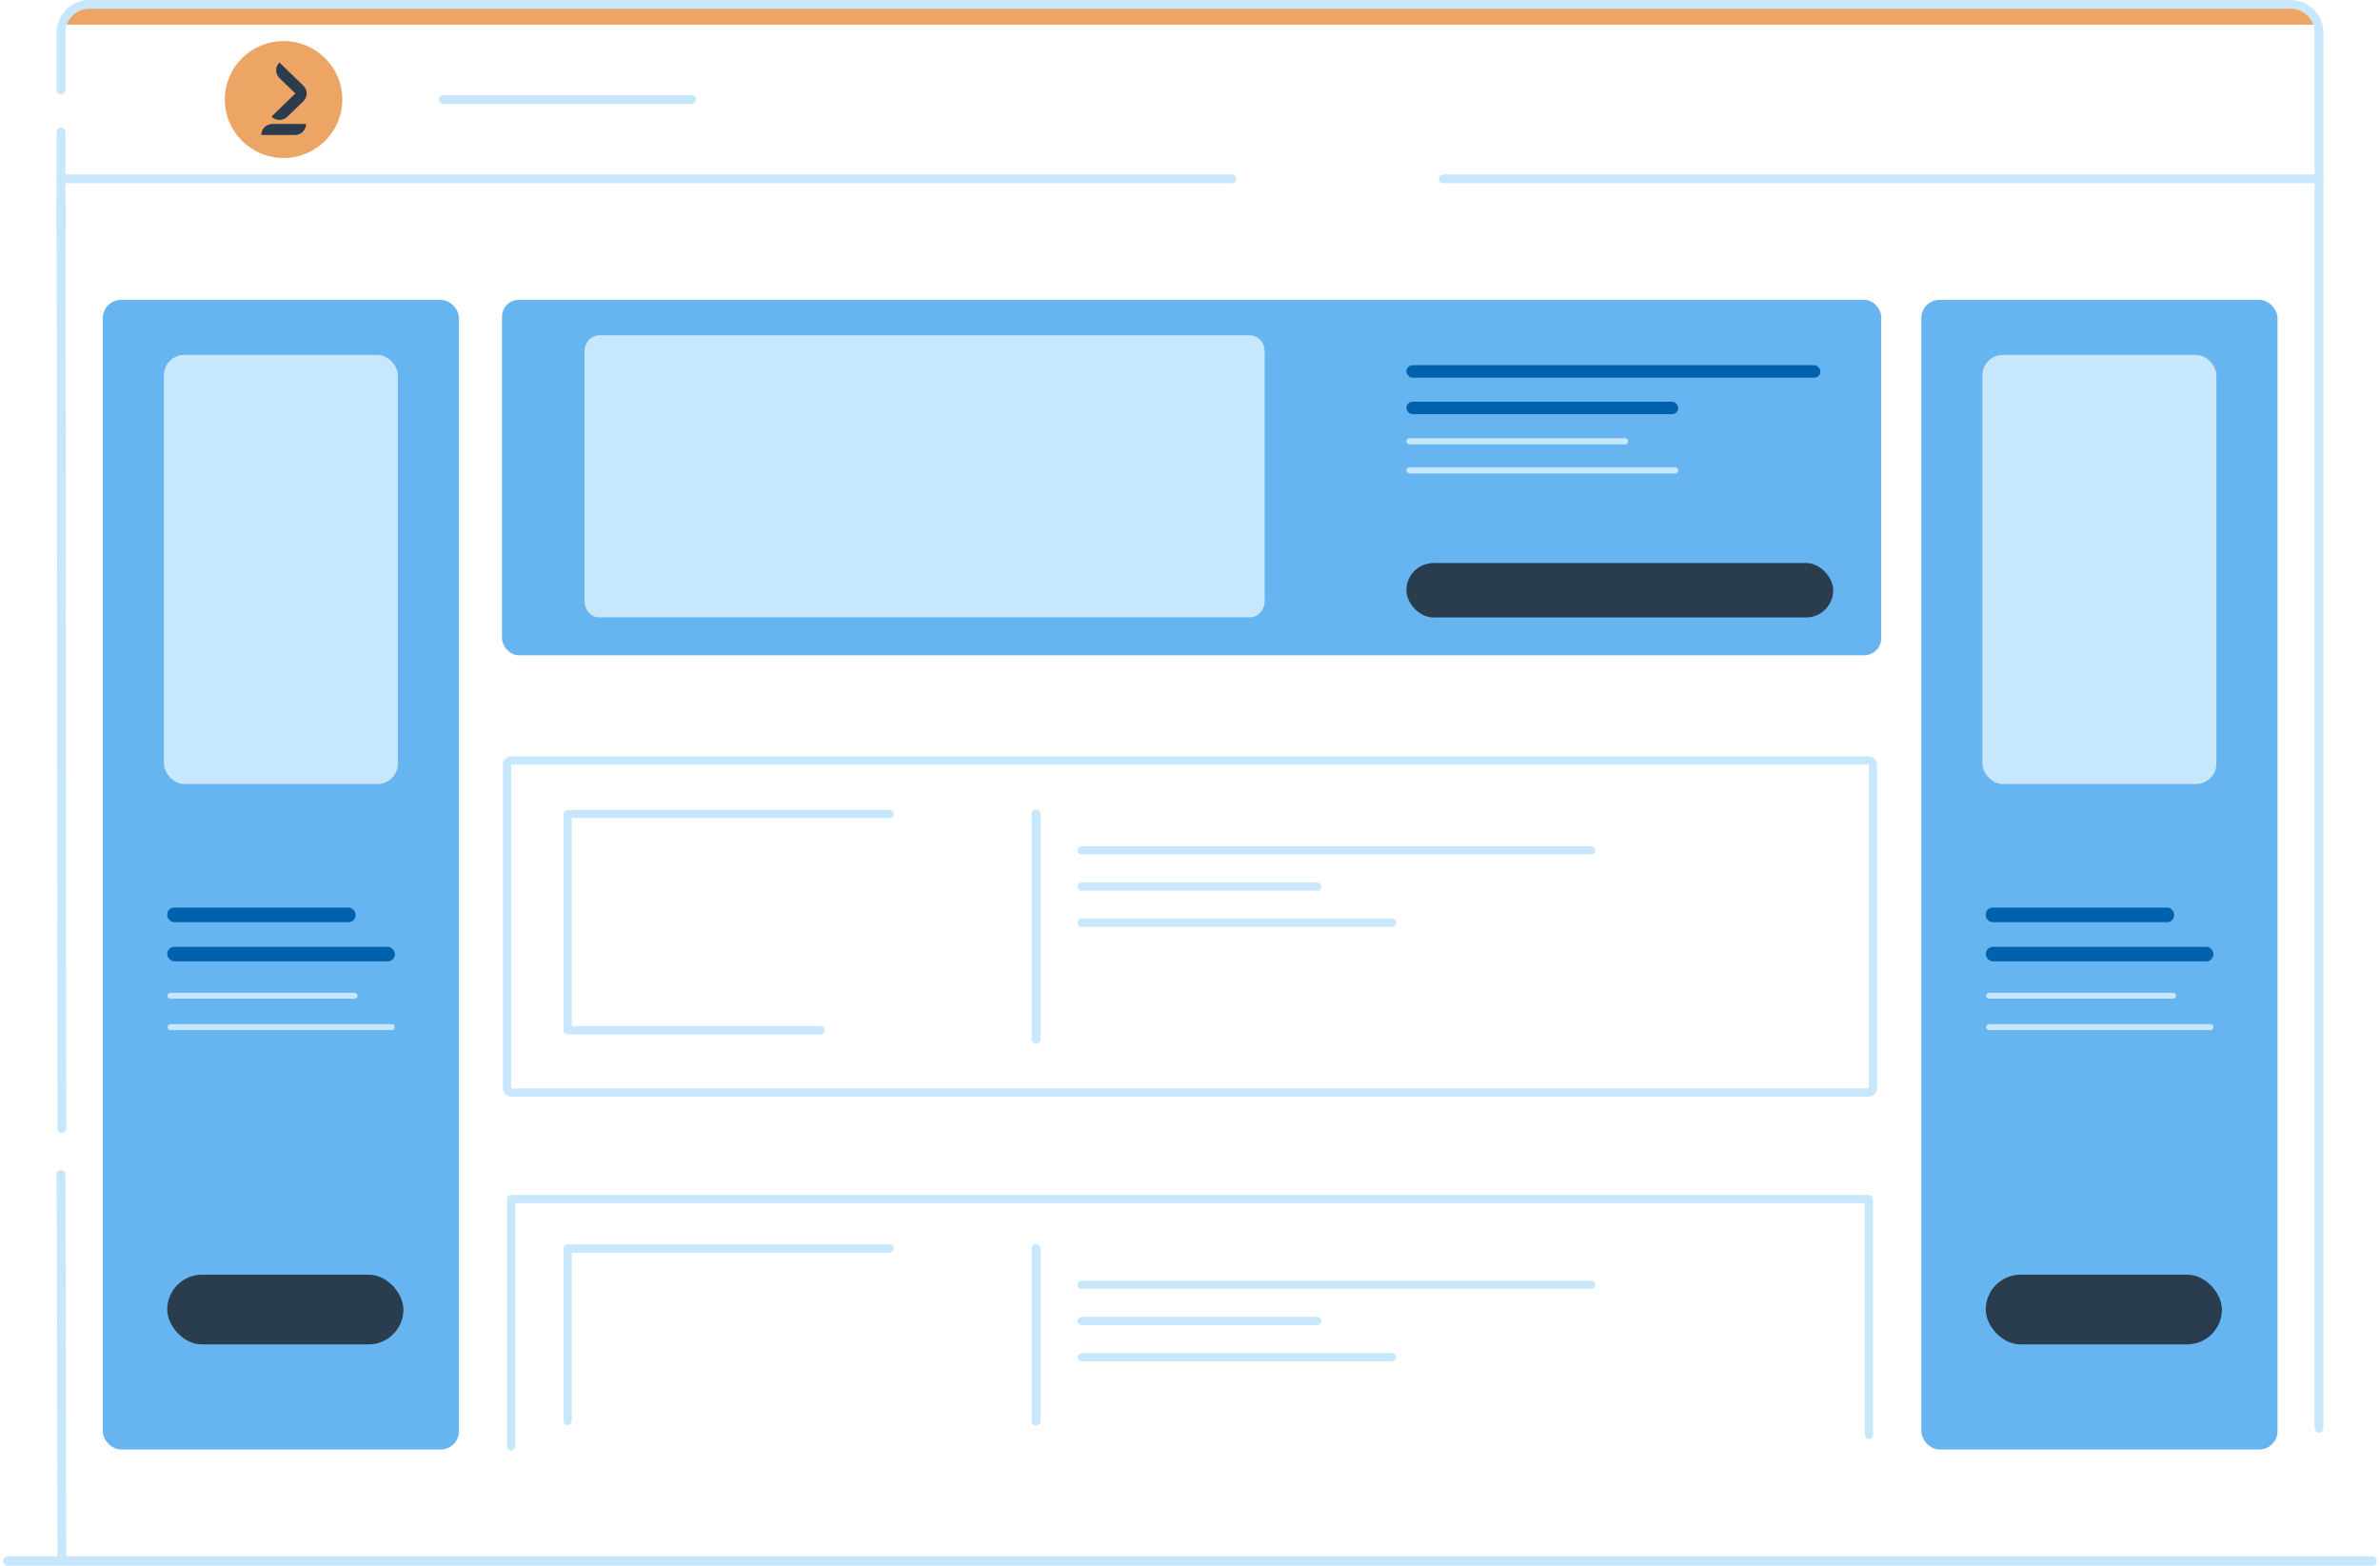 <?xml version="1.0" encoding="UTF-8"?><svg id="Laag_1" xmlns="http://www.w3.org/2000/svg" viewBox="0 0 304 200"><path d="m10.326.914h283.672c1.238,0,2.243,1.005,2.243,2.243H8.083c0-1.238,1.005-2.243,2.243-2.243Z" style="fill:#eda566; stroke-width:0px;"/><path d="m7.907,144.717c-.31,0-.56-.25-.561-.56l-.119-118.188c-0-.31.25-.561.56-.561h.001c.31,0,.56.25.561.56l.119,118.188c0.0.31-.25.561-.56.561h-.001Z" style="fill:#c6e7fc; stroke-width:0px;"/><path d="m7.907,199.681c-.31,0-.56-.25-.561-.56l-.119-49.08c-0-.31.25-.561.56-.561h.001c.31,0,.56.25.561.56l.119,49.08c0.0.31-.25.561-.56.561h-.001Z" style="fill:#c6e7fc; stroke-width:0px;"/><path d="m7.788,29.707c-.31,0-.561-.251-.561-.561v-12.271c0-.31.251-.561.561-.561s.561.251.561.561v12.271c0,.31-.251.561-.561.561Z" style="fill:#c6e7fc; stroke-width:0px;"/><path d="m296.212,183.004c-.31,0-.561-.251-.561-.561V4.184c0-1.688-1.374-3.062-3.062-3.062H11.411c-1.688,0-3.062,1.374-3.062,3.062v7.318c0,.31-.251.561-.561.561-.31,0-.561-.251-.561-.561v-7.318c0-2.307,1.877-4.184,4.184-4.184h281.177c2.307,0,4.184,1.877,4.184,4.184v178.26c0,.31-.251.561-.561.561Z" style="fill:#c6e7fc; stroke-width:0px;"/><path d="m88.356,13.273h-31.741c-.31,0-.561-.251-.561-.561s.251-.561.561-.561h31.741c.31,0,.561.251.561.561s-.251.561-.561.561Z" style="fill:#c6e7fc; stroke-width:0px;"/><path d="m296.212,23.402h-111.851c-.31,0-.561-.251-.561-.561s.251-.561.561-.561h111.851c.31,0,.561.251.561.561s-.251.561-.561.561Z" style="fill:#c6e7fc; stroke-width:0px;"/><path d="m157.331,23.402H7.788c-.31,0-.561-.251-.561-.561s.251-.561.561-.561h149.543c.31,0,.561.251.561.561s-.251.561-.561.561Z" style="fill:#c6e7fc; stroke-width:0px;"/><path d="m36.221,5.245c4.144,0,7.503,3.344,7.503,7.468,0,4.124-3.359,7.468-7.503,7.468s-7.503-3.344-7.503-7.468c0-4.124,3.359-7.468,7.503-7.468" style="fill:#eda566; fill-rule:evenodd; stroke-width:0px;"/><path d="m38.748,10.947l-3.055-2.964c-.566.549-.566,1.439,0,1.988l2.03,1.969-3.055,2.964c.566.55,1.484.55,2.05,0l2.03-1.969c.566-.549.566-1.439,0-1.988" style="fill:#2d3c4d; fill-rule:evenodd; stroke-width:0px;"/><path d="m37.658,17.243c.795,0,1.438-.63,1.438-1.408h-4.287c-.795,0-1.438.63-1.438,1.408h4.288" style="fill:#2d3c4d; fill-rule:evenodd; stroke-width:0px;"/><path d="m65.283,185.269c-.288,0-.521-.233-.521-.521v-31.592c0-.288.233-.521.521-.521h173.435c.288,0,.521.233.521.521v30.129c0,.288-.233.521-.521.521s-.521-.233-.521-.521v-29.607H65.804v31.07c0,.288-.233.521-.521.521Z" style="fill:#c6e7fc; stroke-width:0px;"/><path d="m132.333,182.093c-.315,0-.571-.256-.571-.571v-22.044c0-.315.256-.571.571-.571s.571.256.571.571v22.044c0,.315-.256.571-.571.571Z" style="fill:#c6e7fc; stroke-width:0px;"/><path d="m72.517,182.043c-.288,0-.521-.233-.521-.521v-22.044c0-.288.233-.521.521-.521h41.123c.288,0,.521.233.521.521s-.233.521-.521.521h-40.602v21.522c0,.288-.233.521-.521.521Z" style="fill:#c6e7fc; stroke-width:0px;"/><path d="m203.253,164.628h-65.099c-.288,0-.521-.233-.521-.521s.233-.521.521-.521h65.099c.288,0,.521.233.521.521s-.233.521-.521.521Z" style="fill:#c6e7fc; stroke-width:0px;"/><path d="m168.265,169.257h-30.111c-.288,0-.521-.233-.521-.521s.233-.521.521-.521h30.111c.288,0,.521.233.521.521s-.233.521-.521.521Z" style="fill:#c6e7fc; stroke-width:0px;"/><path d="m177.82,173.885h-39.666c-.288,0-.521-.233-.521-.521s.233-.521.521-.521h39.666c.288,0,.521.233.521.521s-.233.521-.521.521Z" style="fill:#c6e7fc; stroke-width:0px;"/><path d="m238.718,97.663v41.37H65.282v-41.37h173.435m0-1.044H65.282c-.576,0-1.044.467-1.044,1.044v41.37c0,.576.467,1.044,1.044,1.044h173.435c.576,0,1.044-.467,1.044-1.044v-41.37c0-.576-.467-1.044-1.044-1.044h0Z" style="fill:#c6e7fc; stroke-width:0px;"/><path d="m132.333,133.283c-.315,0-.571-.256-.571-.571v-28.728c0-.315.256-.571.571-.571s.571.256.571.571v28.728c0,.315-.256.571-.571.571Z" style="fill:#c6e7fc; stroke-width:0px;"/><path d="m104.819,132.114h-32.302c-.288,0-.521-.233-.521-.521v-27.608c0-.288.233-.521.521-.521h41.123c.288,0,.521.233.521.521s-.233.521-.521.521h-40.602v26.565h31.78c.288,0,.521.233.521.521s-.233.521-.521.521Z" style="fill:#c6e7fc; stroke-width:0px;"/><path d="m203.253,109.135h-65.099c-.288,0-.521-.233-.521-.521s.233-.521.521-.521h65.099c.288,0,.521.233.521.521s-.233.521-.521.521Z" style="fill:#c6e7fc; stroke-width:0px;"/><path d="m168.265,113.763h-30.111c-.288,0-.521-.233-.521-.521s.233-.521.521-.521h30.111c.288,0,.521.233.521.521s-.233.521-.521.521Z" style="fill:#c6e7fc; stroke-width:0px;"/><path d="m177.82,118.392h-39.666c-.288,0-.521-.233-.521-.521s.233-.521.521-.521h39.666c.288,0,.521.233.521.521s-.233.521-.521.521Z" style="fill:#c6e7fc; stroke-width:0px;"/><rect x="64.123" y="38.3" width="176.163" height="45.403" rx="2.16" ry="2.16" style="fill:#66b4f0; stroke-width:0px;"/><rect x="179.64" y="71.916" width="54.519" height="6.958" rx="3.479" ry="3.479" style="fill:#293d4f; stroke-width:0px;"/><path d="m159.66,42.831h-83.119c-1.034,0-1.879.923-1.879,2.051v31.923c0,1.128.846,2.051,1.879,2.051h83.119c1.034,0,1.879-.923,1.879-2.051v-31.923c0-1.128-.846-2.051-1.879-2.051" style="fill:#c6e7fc; stroke-width:0px;"/><rect x="179.64" y="46.648" width="52.882" height="1.597" rx=".798" ry=".798" style="fill:#0062ad; stroke-width:0px;"/><rect x="179.64" y="51.307" width="34.72" height="1.597" rx=".798" ry=".798" style="fill:#0062ad; stroke-width:0px;"/><rect x="179.64" y="55.966" width="28.319" height=".798" rx=".36" ry=".36" style="fill:#c6e7fc; stroke-width:0px;"/><rect x="179.64" y="59.681" width="34.72" height=".798" rx=".399" ry=".399" style="fill:#c6e7fc; stroke-width:0px;"/><path d="m303,200H1c-.331,0-.6-.269-.6-.6s.269-.6.6-.6h302c.331,0,.6.269.6.6s-.269.6-.6.6Z" style="fill:#c6e7fc; stroke-width:0px;"/><rect x="13.13" y="38.3" width="45.496" height="146.851" rx="2.338" ry="2.338" style="fill:#66b4f0; stroke-width:0px;"/><rect x="21.358" y="120.94" width="29.088" height="1.861" rx=".93" ry=".93" style="fill:#0062ad; stroke-width:0px;"/><rect x="21.358" y="115.93" width="24.06" height="1.861" rx=".879" ry=".879" style="fill:#0062ad; stroke-width:0px;"/><path d="m45.294,127.57h-23.507c-.21,0-.38-.17-.38-.38s.17-.38.38-.38h23.507c.21,0,.38.17.38.38s-.17.38-.38.38Z" style="fill:#c6e7fc; stroke-width:0px;"/><path d="m50.065,131.578h-28.278c-.21,0-.38-.17-.38-.38s.17-.38.38-.38h28.278c.21,0,.38.17.38.38s-.17.38-.38.38Z" style="fill:#c6e7fc; stroke-width:0px;"/><rect x="21.358" y="162.822" width="30.17" height="8.903" rx="4.451" ry="4.451" style="fill:#293d4f; stroke-width:0px;"/><rect x="20.932" y="45.33" width="29.891" height="54.822" rx="2.616" ry="2.616" style="fill:#c6e7fc; stroke-width:0px;"/><rect x="245.412" y="38.3" width="45.496" height="146.851" rx="2.338" ry="2.338" style="fill:#66b4f0; stroke-width:0px;"/><rect x="253.64" y="120.94" width="29.088" height="1.861" rx=".93" ry=".93" style="fill:#0062ad; stroke-width:0px;"/><rect x="253.64" y="115.93" width="24.06" height="1.861" rx=".879" ry=".879" style="fill:#0062ad; stroke-width:0px;"/><path d="m277.576,127.57h-23.507c-.21,0-.38-.17-.38-.38s.17-.38.38-.38h23.507c.21,0,.38.17.38.38s-.17.38-.38.38Z" style="fill:#c6e7fc; stroke-width:0px;"/><path d="m282.347,131.578h-28.278c-.21,0-.38-.17-.38-.38s.17-.38.38-.38h28.278c.21,0,.38.17.38.38s-.17.38-.38.38Z" style="fill:#c6e7fc; stroke-width:0px;"/><rect x="253.64" y="162.822" width="30.17" height="8.903" rx="4.451" ry="4.451" style="fill:#293d4f; stroke-width:0px;"/><rect x="253.214" y="45.33" width="29.891" height="54.822" rx="2.616" ry="2.616" style="fill:#c6e7fc; stroke-width:0px;"/></svg>